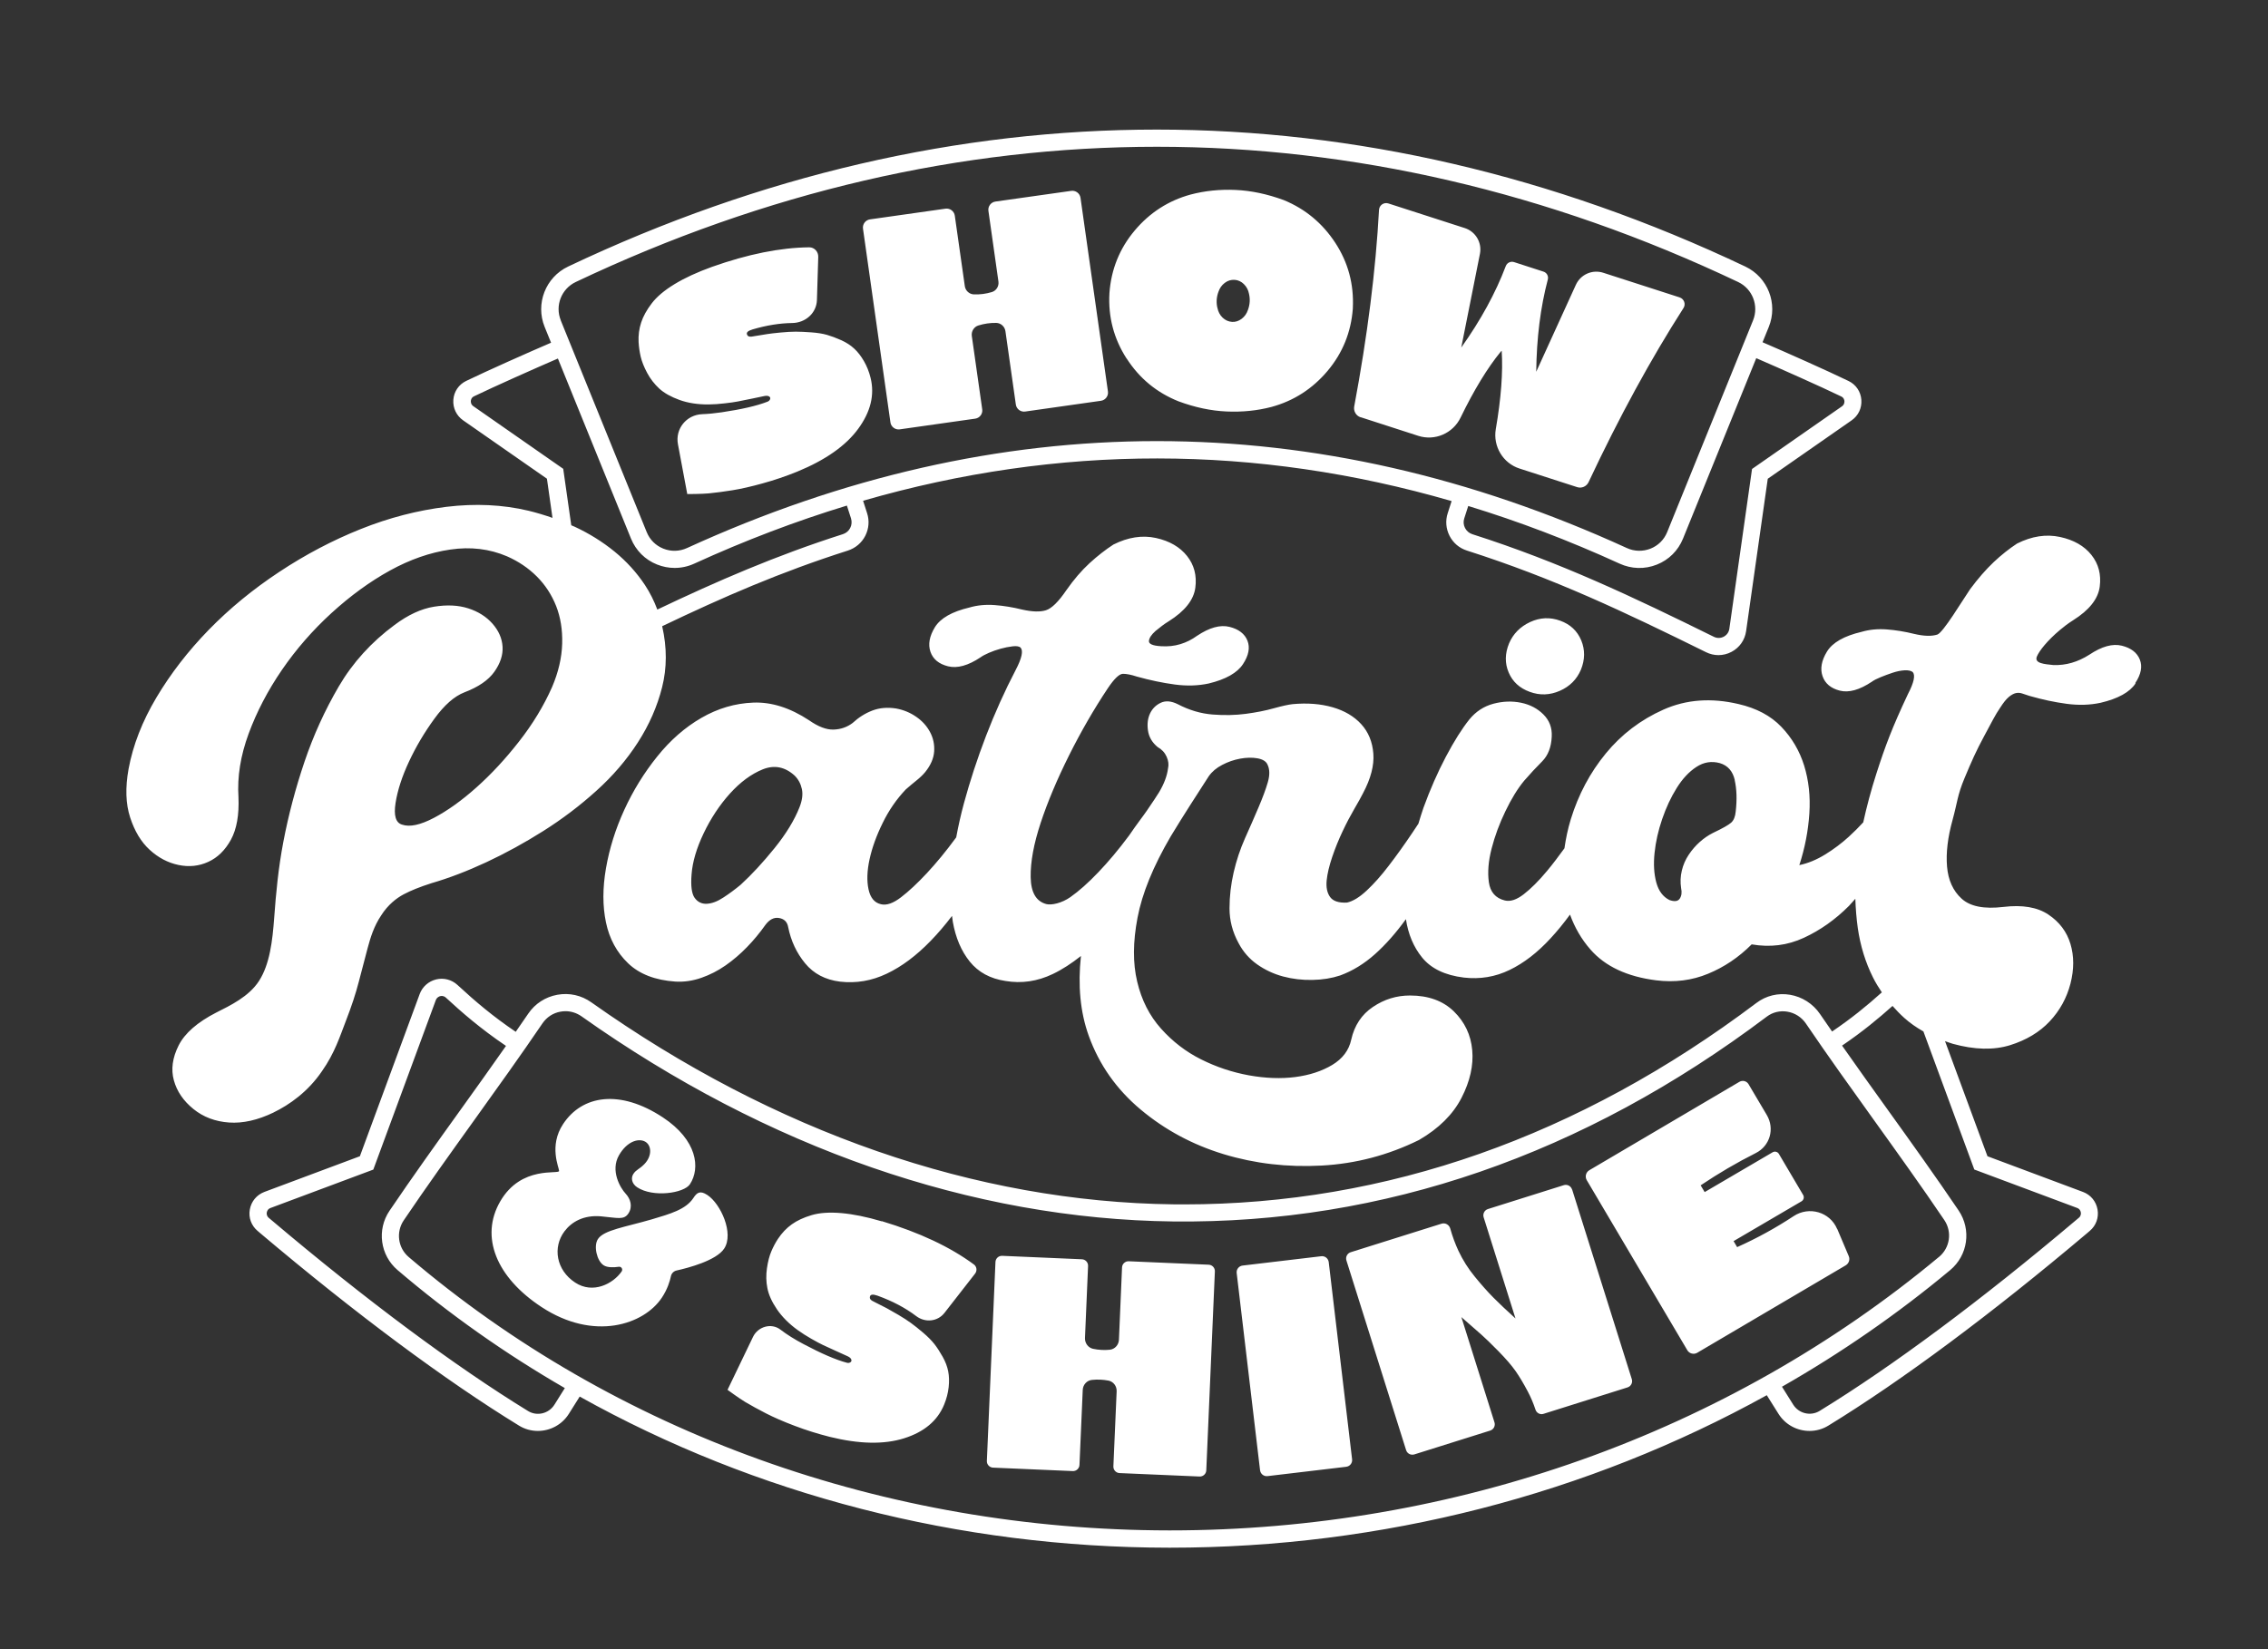 <?xml version="1.0" encoding="UTF-8"?><svg id="Layer_1" xmlns="http://www.w3.org/2000/svg" viewBox="0 0 396 288"><rect x="0" y="0" width="396" height="288" fill="#333333" stroke="none"/><defs><style>.cls-1{fill:#fff;}</style></defs><path class="cls-1" d="M111.5,59.78c-.06-1.22.09-2.38.45-3.46.35-1.08.97-2.2,1.85-3.35.88-1.15,2.2-2.27,3.98-3.35,1.77-1.08,3.96-2.09,6.54-3.02,6.27-2.22,11.93-3.36,16.97-3.41.9-.01,1.6.76,1.58,1.66l-.23,7.53c-.07,2.31-2.01,4-4.32,4.03-2.18.03-4.49.4-6.93,1.12-.81.24-1.13.55-.94.93.1.26.35.37.75.33.14-.02.39-.06.74-.12.86-.14,1.53-.25,2.03-.33.5-.08,1.27-.17,2.31-.27,1.04-.1,1.93-.15,2.66-.15.74,0,1.64.04,2.71.12,1.07.08,1.98.22,2.75.44.76.22,1.59.53,2.49.93.9.41,1.65.9,2.27,1.48.62.57,1.18,1.3,1.69,2.18.51.88.9,1.86,1.16,2.93.73,2.97,0,5.93-2.17,8.89s-5.72,5.45-10.61,7.46c-1.99.81-4.02,1.5-6.06,2.06-2.05.57-3.82.97-5.32,1.21-1.5.24-2.86.42-4.1.54-1.24.12-3.75.12-3.75.12l-1.63-8.71c-.5-2.69,1.49-5.13,4.22-5.24,1.07-.04,2.21-.15,3.42-.33,3.49-.52,6.15-1.13,7.99-1.85.23-.09.38-.23.46-.43s.02-.36-.15-.48c-.18-.12-.45-.15-.8-.09-.39.08-1.12.23-2.2.46-1.08.23-1.91.4-2.48.5-.56.11-1.33.22-2.31.33-.98.12-1.92.18-2.82.19-1.89.01-3.58-.25-5.07-.79-1.49-.54-2.66-1.2-3.52-1.98-.85-.79-1.56-1.7-2.12-2.75-.56-1.05-.93-2-1.13-2.85-.19-.85-.31-1.67-.35-2.44ZM155.47,73.76c.11.78.84,1.33,1.62,1.22l13.19-1.87c.78-.11,1.33-.84,1.22-1.62l-1.82-12.82c-.11-.8.37-1.59,1.14-1.83,1.03-.32,2.07-.47,3.13-.45.81.02,1.48.64,1.6,1.44l1.82,12.82c.11.78.84,1.33,1.62,1.22l13.24-1.88c.78-.11,1.33-.84,1.22-1.62l-4.79-33.82c-.11-.78-.84-1.33-1.62-1.22l-13.24,1.87c-.78.11-1.33.84-1.22,1.62l1.75,12.35c.11.8-.36,1.59-1.14,1.83-1.02.31-2.07.45-3.15.41-.8-.03-1.47-.65-1.58-1.44l-1.75-12.31c-.11-.78-.84-1.33-1.62-1.22l-13.19,1.87c-.78.11-1.33.84-1.22,1.62l4.79,33.82ZM196.71,62.62c-2.23-3.46-3.24-7.27-3-11.43.3-4.15,1.77-7.79,4.41-10.93,2.63-3.13,5.9-5.23,9.78-6.29,2.48-.65,5.09-.92,7.82-.8,2.73.12,5.54.71,8.45,1.78,3.75,1.55,6.74,4.04,8.98,7.46,2.24,3.43,3.26,7.22,3.06,11.38v.1c-.31,4.11-1.77,7.74-4.41,10.88-2.64,3.13-5.9,5.23-9.78,6.29-2.48.65-5.1.92-7.84.8-2.75-.12-5.56-.72-8.42-1.78-3.79-1.52-6.81-4-9.04-7.47ZM212.57,53.77c.13.68.43,1.25.9,1.7.47.45,1.02.7,1.65.74.59.04,1.15-.14,1.67-.53.52-.39.89-.91,1.11-1.57.34-.93.4-1.86.18-2.8-.13-.68-.43-1.24-.9-1.7-.46-.45-1-.7-1.6-.74-.63-.04-1.21.13-1.73.53-.52.39-.89.91-1.11,1.57-.34.93-.4,1.86-.18,2.8ZM237.58,72.86l10.05,3.25c2.9.94,6.06-.43,7.39-3.18,2.35-4.84,4.69-8.68,7.01-11.51l.17-.17c.24,3.73-.1,8.3-1.03,13.69-.51,3,1.25,5.95,4.14,6.88l10.07,3.25c.79.26,1.65-.13,2-.89,5.35-11.39,10.88-21.52,16.56-30.38.45-.7.11-1.61-.68-1.87l-13.33-4.3c-1.9-.61-3.95.29-4.78,2.11l-6.92,15.18c.07-5.89.74-11.25,2.02-16.1.16-.6-.17-1.2-.76-1.39l-5.13-1.66c-.6-.19-1.22.11-1.45.7-1.77,4.68-4.36,9.43-7.77,14.22l3.26-16.36c.39-1.95-.75-3.89-2.64-4.5l-13.33-4.3c-.79-.26-1.6.29-1.65,1.12-.57,10.51-2.01,21.95-4.33,34.33-.15.82.32,1.63,1.11,1.89ZM123.49,208.68c-1.29-.85-1.83-.38-2.43.54-1.31,1.99-4.02,2.76-7.26,3.72-4.63,1.35-8.36,1.86-9.4,3.44-.79,1.2-.19,3.8.98,4.57.68.45,1.83.39,2.66.27.46-.07.76.44.5.82-1.49,2.16-5.02,3.99-8.13,1.93-3.32-2.19-3.93-6.16-1.86-8.93,1.25-1.67,3.36-2.88,6.35-2.63,2.92.26,4.03.7,4.82-.5.79-1.2.37-2.55-.5-3.48-.87-.93-2.72-3.97-1.13-6.71,1.35-2.32,3.24-2.95,4.42-2.42,1.26.56,1.43,2.52,0,3.99-.86.89-1.43.96-1.92,1.71-.49.75-.25,1.74.66,2.34,2.78,1.83,8.17,1.04,9.21-.53,1.86-2.82,1.28-7.72-4.73-11.68-7.46-4.92-14.07-3.92-17.42,1.18-2.51,3.81-.7,7.57-.69,8.17.02.68-6.6-1.05-10.29,5.34-3.55,6.15-.69,13.22,7.19,18.41,9.16,6.04,17.92,3.12,21.06-1.64.97-1.47,1.38-2.86,1.56-3.71.1-.51.5-.9,1-1.01,2.02-.45,6.92-1.73,8.3-3.82,1.75-2.65-.61-7.83-2.93-9.36ZM153.97,213.29c-2.63-.78-4.99-1.26-7.06-1.44-2.07-.18-3.81-.06-5.19.35-1.39.41-2.55.95-3.47,1.61-.93.66-1.73,1.51-2.41,2.53-.43.65-.82,1.38-1.16,2.18-.34.8-.6,1.79-.77,2.97-.17,1.18-.15,2.33.08,3.47.22,1.14.77,2.37,1.66,3.68.89,1.31,2.1,2.53,3.62,3.63.73.53,1.53,1.03,2.38,1.52.85.49,1.54.85,2.06,1.1.52.25,1.28.6,2.29,1.05,1.01.46,1.69.77,2.05.93.32.16.52.34.59.55.07.2.02.36-.16.48-.18.12-.38.14-.62.08-1.91-.51-4.42-1.59-7.53-3.24-1.56-.82-2.92-1.67-4.07-2.55-1.59-1.21-3.91-.53-4.78,1.27l-4.45,9.25s2.03,1.49,3.1,2.13c1.07.63,2.28,1.3,3.63,1.99,1.35.69,3.01,1.42,5,2.17,1.99.76,4.02,1.39,6.11,1.92,5.14,1.27,9.46,1.36,12.97.26,3.51-1.1,5.85-3.06,7.01-5.89.42-1.02.68-2.04.79-3.05.11-1.01.08-1.93-.08-2.76-.16-.83-.48-1.67-.96-2.53-.48-.86-.96-1.6-1.45-2.23-.49-.62-1.14-1.28-1.96-1.98-.82-.69-1.52-1.26-2.12-1.69-.59-.43-1.34-.92-2.24-1.45-.9-.53-1.57-.91-2.02-1.15-.45-.23-1.06-.54-1.83-.93-.32-.16-.55-.28-.68-.35-.35-.2-.48-.44-.41-.71.07-.42.51-.48,1.31-.2,2.63.95,4.9,2.15,6.78,3.58,1.56,1.18,3.74.97,4.94-.58l5.33-6.84c.39-.5.31-1.22-.2-1.6-4.16-3.07-9.52-5.59-16.1-7.57ZM211.04,220.86l-13.95-.6c-.63-.03-1.16.46-1.18,1.09l-.54,12.62c-.04.89-.71,1.65-1.6,1.74-.97.1-1.94.04-2.91-.16-.86-.18-1.45-.99-1.42-1.87l.54-12.59c.03-.63-.46-1.16-1.09-1.18l-13.9-.6c-.63-.03-1.16.46-1.18,1.09l-1.5,34.72c-.03.63.46,1.16,1.09,1.18l13.9.6c.63.03,1.16-.46,1.18-1.09l.57-13.09c.04-.89.71-1.65,1.6-1.74.98-.1,1.94-.06,2.89.12.87.17,1.47.98,1.43,1.87l-.57,13.1c-.03.63.46,1.16,1.09,1.18l13.95.6c.63.03,1.16-.46,1.18-1.09l1.5-34.72c.03-.63-.46-1.16-1.09-1.18ZM230.69,219.38l-13.73,1.63c-.65.08-1.11.66-1.03,1.31l4.08,34.43c.08.65.66,1.11,1.31,1.03l13.73-1.63c.65-.08,1.11-.66,1.03-1.31l-4.08-34.43c-.08-.65-.66-1.11-1.31-1.03ZM274.48,207.72c-.19-.61-.84-.94-1.44-.75l-13.24,4.17c-.61.19-.94.84-.75,1.44l5.56,17.67c-1.61-1.45-2.89-2.67-3.87-3.66-.98-.99-2.05-2.19-3.22-3.62-1.17-1.42-2.12-2.94-2.87-4.53-.57-1.23-1.05-2.53-1.43-3.89-.19-.67-.87-1.06-1.53-.85l-15.85,4.98c-.61.19-.94.84-.75,1.44l10.42,33.12c.19.61.84.94,1.44.75l13.24-4.16c.61-.19.94-.84.75-1.44l-5.78-18.38c1.64,1.45,2.8,2.47,3.49,3.06.68.6,1.68,1.57,3,2.91,1.31,1.34,2.3,2.49,2.97,3.45.67.95,1.37,2.13,2.11,3.52.56,1.05,1.01,2.13,1.37,3.22.19.59.8.92,1.39.74l14.68-4.62c.61-.19.94-.84.75-1.44l-10.42-33.12ZM320.77,214.62c-1.26-2.98-4.91-4.02-7.6-2.24-3.09,2.04-6.37,3.85-9.86,5.41l-.62-1.05,11.86-6.95c.38-.22.51-.72.29-1.1l-4.24-7.18c-.22-.38-.72-.51-1.1-.28l-11.86,6.95-.7-1.18c3.12-2.1,6.33-3.98,9.63-5.64,2.48-1.25,3.33-4.25,1.92-6.64l-3.19-5.39c-.33-.55-1.04-.73-1.59-.41l-26.21,15.44c-.6.35-.8,1.13-.45,1.73l17.56,29.7c.35.6,1.13.8,1.73.45l25.93-15.27c.55-.33.78-1.01.53-1.6l-2.01-4.75ZM47.79,194.27c-2.78,1.34-5.38,1.93-7.79,1.76-2.41-.17-4.49-.95-6.23-2.36-1.74-1.41-2.88-3.07-3.41-5-.53-1.92-.25-3.95.83-6.1,1.08-2.14,3.28-4.06,6.6-5.76,2.38-1.2,5.67-2.76,7.44-5.51,1.87-2.91,2.35-6.97,2.65-11.08.31-4.27.71-8.57,1.6-13.24.89-4.66,2.12-9.31,3.68-13.93,1.56-4.62,3.56-9.01,5.99-13.17,2.43-4.15,5.68-7.74,9.74-10.74,2.35-1.76,4.65-2.83,6.9-3.19,2.24-.36,4.23-.27,5.97.29,1.74.56,3.15,1.45,4.23,2.67,1.08,1.23,1.67,2.57,1.76,4.02.09,1.45-.39,2.91-1.43,4.38-1.04,1.47-2.79,2.67-5.24,3.6-1.75.68-3.49,2.21-5.23,4.6-1.74,2.39-3.22,4.88-4.43,7.48-1.22,2.6-2,5.01-2.35,7.22-.35,2.21.03,3.48,1.14,3.8,1.34.46,3.19.06,5.57-1.19,2.37-1.25,4.85-3.02,7.41-5.31,2.57-2.29,5.05-4.96,7.44-8.02,2.39-3.05,4.31-6.22,5.76-9.49,1.12-2.62,1.7-5.15,1.77-7.59.07-2.44-.29-4.63-1.06-6.59-.78-1.96-1.9-3.68-3.37-5.15-1.47-1.47-3.21-2.64-5.21-3.52-3.05-1.3-6.34-1.7-9.88-1.18-3.54.51-7.06,1.74-10.56,3.67-3.5,1.93-6.9,4.41-10.21,7.43-3.3,3.02-6.18,6.33-8.65,9.93-2.46,3.59-4.4,7.31-5.81,11.14-1.41,3.83-2,7.52-1.77,11.07.13,3.1-.31,5.58-1.31,7.42-1.01,1.84-2.33,3.14-3.96,3.88-1.63.75-3.37.93-5.22.54-1.85-.39-3.51-1.27-5.01-2.64-1.5-1.37-2.63-3.25-3.41-5.64-.78-2.39-.87-5.21-.28-8.48.77-4.16,2.39-8.32,4.87-12.49,2.48-4.16,5.52-8.1,9.14-11.82,3.62-3.71,7.72-7.08,12.31-10.11,4.58-3.03,9.33-5.53,14.25-7.49,4.92-1.97,9.89-3.25,14.93-3.87,5.03-.61,9.81-.39,14.32.68,1.44.35,2.83.77,4.2,1.25l-.97-6.84-14.63-10.19c-1.18-.82-1.82-2.17-1.71-3.61.11-1.43.95-2.65,2.23-3.27,3.64-1.76,10.62-4.87,14.83-6.68l-1.12-2.76c-1.64-4.04.16-8.67,4.1-10.54,67.23-31.89,138.31-31.89,205.54,0,3.94,1.87,5.74,6.5,4.1,10.54l-1.09,2.68c4.19,1.8,11.33,4.98,15.02,6.77,1.29.62,2.12,1.85,2.23,3.27.11,1.44-.52,2.79-1.71,3.61l-14.63,10.19-3.78,26.6c-.22,1.57-1.15,2.89-2.55,3.63-.72.38-1.5.57-2.28.57-.74,0-1.47-.17-2.16-.51-14.39-7.1-26.61-12.91-41.76-17.75-1.32-.42-2.4-1.33-3.03-2.57-.63-1.23-.75-2.64-.32-3.96l.68-2.11c-34.19-9.91-68.57-9.93-102.76-.06l.7,2.17c.43,1.32.31,2.72-.32,3.96-.63,1.23-1.71,2.14-3.03,2.57-11.79,3.76-21.79,8.12-32.43,13.21,0,.01,0,.03.01.04.84,3.7.83,7.24-.02,10.61-.85,3.37-2.26,6.59-4.23,9.64-1.97,3.06-4.39,5.88-7.27,8.47-2.88,2.6-5.96,4.93-9.24,7-3.28,2.07-6.6,3.89-9.94,5.45-3.35,1.56-6.54,2.78-9.57,3.66-2.04.65-3.67,1.31-4.89,1.96-1.23.66-2.72,1.79-3.91,3.67-1.28,1.9-1.88,3.9-2.37,5.72-.49,1.82-1,3.76-1.53,5.83-.53,2.07-1.29,4.37-2.28,6.92-.99,2.55-1.92,5.56-4.15,8.72-2.42,3.58-5.69,5.89-8.47,7.23ZM306.65,62.54l-12.79,31.52c-.85,2.09-2.47,3.71-4.57,4.54-2.11.84-4.42.78-6.5-.17-8.79-4.02-17.6-7.37-26.43-10.07l-.7,2.18c-.18.55-.13,1.15.14,1.67.27.52.72.9,1.27,1.08,15.33,4.89,28.17,11.01,42.18,17.92.55.27,1.18.26,1.72-.02.54-.29.9-.79.98-1.4l3.96-27.89,15.7-10.94c.43-.3.44-.74.43-.91-.01-.17-.09-.59-.55-.81-3.64-1.76-10.68-4.89-14.84-6.69ZM97.91,55.95l15.01,36.98c.54,1.33,1.57,2.35,2.9,2.88,1.35.54,2.82.5,4.15-.11,54.44-24.89,109.64-24.89,164.07,0,1.32.61,2.8.64,4.15.11,1.33-.53,2.36-1.55,2.9-2.88l15-36.98c1.04-2.57-.1-5.51-2.6-6.7-33.19-15.75-67.34-23.62-101.49-23.62s-68.28,7.87-101.48,23.62c-2.5,1.19-3.65,4.13-2.6,6.7ZM99.72,91.72c.21.09.42.18.63.27,2.54,1.18,4.86,2.63,6.96,4.34,2.09,1.71,3.86,3.66,5.31,5.85.88,1.34,1.59,2.77,2.15,4.27,10.44-4.97,20.7-9.43,32.41-13.17.55-.18,1.01-.56,1.27-1.08.27-.52.31-1.11.14-1.67l-.72-2.24c-8.89,2.71-17.77,6.08-26.63,10.13-1.11.51-2.28.76-3.45.76-1.03,0-2.06-.2-3.05-.59-2.1-.83-3.72-2.45-4.57-4.54l-12.76-31.44c-4.18,1.81-11.06,4.87-14.65,6.6-.46.22-.54.64-.55.81-.01.17,0,.61.43.91l15.7,10.94,1.4,9.84ZM272.41,108.39c-1.77-.64-3.52-.56-5.25.24-1.73.81-2.96,2.05-3.68,3.74-.72,1.77-.75,3.46-.06,5.07.68,1.61,1.91,2.74,3.68,3.38,1.77.65,3.52.58,5.25-.18,1.73-.76,2.96-1.99,3.68-3.68.72-1.77.74-3.48.06-5.13-.69-1.65-1.91-2.8-3.68-3.44ZM372.87,119.35c-1.01,1.53-3.04,2.66-6.1,3.38-1.85.4-3.82.46-5.92.18-2.1-.28-4.27-.74-6.52-1.39-.48-.16-.91-.3-1.27-.42-.36-.12-.72-.14-1.09-.06-.36.08-.77.3-1.21.66-.44.36-.95.99-1.51,1.87-.89,1.29-1.45,2.46-2.82,5-1.37,2.54-2.18,4.35-3.42,7.33-1.25,2.98-1.24,4.21-2.08,7.27-.85,3.06-1.17,5.78-.97,8.15.2,2.38,1.05,4.25,2.54,5.61,1.49,1.37,3.92,1.85,7.3,1.45,3.3-.4,5.92.04,7.85,1.33,1.93,1.29,3.22,3,3.86,5.13.64,2.13.64,4.45,0,6.94-.65,2.5-1.85,4.69-3.62,6.58-1.77,1.89-4.09,3.28-6.94,4.17-2.86.88-6.18.8-9.96-.24-.48-.14-.92-.31-1.38-.47l7.41,20.1,16.67,6.23c1.35.5,2.3,1.65,2.55,3.08.24,1.41-.26,2.8-1.35,3.72l-.55.47c-16.62,14.04-32.21,25.64-45.1,33.54-1.02.63-2.16.93-3.29.93-2.13,0-4.21-1.06-5.42-2.99l-2.04-3.25c-31.33,17.33-67.23,26.63-104.18,26.63-.06,0-.12,0-.19,0-36.75-.03-72.2-9.25-102.9-26.39l-1.89,3.01c-1.21,1.93-3.29,2.99-5.42,2.99-1.13,0-2.27-.3-3.29-.93-12.88-7.9-28.48-19.5-45.1-33.54l-.55-.47c-1.09-.92-1.6-2.31-1.35-3.72.25-1.42,1.2-2.57,2.55-3.08l16.67-6.23,10.44-28.32c.47-1.28,1.55-2.24,2.88-2.56,1.32-.32,2.71.04,3.71.96,3.16,2.92,6.17,5.47,10.18,8.19.73-1.06,1.46-2.11,2.18-3.16,1.19-1.76,3-2.93,5.09-3.31,2.09-.38,4.2.09,5.94,1.33,31.99,22.67,67.13,34.86,101.62,35.27.62,0,1.24.01,1.85.01,35.34,0,68.96-11.83,99.95-35.18,1.68-1.27,3.77-1.78,5.86-1.43,2.12.35,4.03,1.58,5.24,3.36.69,1.02,1.4,2.04,2.11,3.06,3.38-2.29,6.04-4.46,8.69-6.84-.56-.83-1.09-1.69-1.54-2.59-1.33-2.66-2.21-5.53-2.66-8.63-.24-1.71-.37-3.42-.43-5.12-.38.41-.74.86-1.13,1.26-2.38,2.38-4.99,4.23-7.85,5.55-2.86,1.33-5.9,1.71-9.12,1.15-2.25,2.26-4.79,3.97-7.61,5.13-2.82,1.17-5.84,1.55-9.06,1.15-5.07-.64-8.9-2.43-11.47-5.37-1.61-1.83-2.77-3.89-3.58-6.11-1.11,1.52-2.23,2.89-3.37,4.12-2.29,2.5-4.69,4.35-7.18,5.55-2.5,1.21-5.15,1.65-7.97,1.33-3.3-.4-5.73-1.57-7.3-3.5-1.5-1.84-2.43-4.08-2.83-6.7-1.72,2.38-3.51,4.42-5.38,6.09-1.89,1.69-3.92,2.94-6.1,3.74-1.45.48-3.06.75-4.83.78-1.77.04-3.48-.16-5.13-.6-1.65-.44-3.16-1.15-4.53-2.11-1.37-.97-2.46-2.21-3.26-3.74-1.05-1.93-1.57-3.94-1.57-6.04s.24-4.18.72-6.28c.48-2.09,1.15-4.09,1.99-5.98.85-1.89,1.63-3.68,2.35-5.37.72-1.69,1.27-3.16,1.63-4.41.36-1.25.34-2.27-.06-3.08-.24-.56-.83-.92-1.75-1.09-.93-.16-1.93-.14-3.02.06-1.09.2-2.13.56-3.14,1.09-1.01.52-1.79,1.19-2.35,1.99-1.05,1.61-2.13,3.3-3.26,5.07-1.13,1.77-2.26,3.58-3.38,5.43-3.06,5.23-4.99,9.96-5.79,14.19-.81,4.23-.83,7.95-.06,11.17.76,3.22,2.15,5.96,4.17,8.21,2.01,2.25,4.35,4.05,7,5.37,2.66,1.33,5.43,2.25,8.33,2.78,2.9.52,5.59.62,8.09.3,2.49-.32,4.65-1.03,6.46-2.11,1.81-1.09,2.92-2.56,3.32-4.41.56-2.5,1.83-4.41,3.8-5.73,1.97-1.33,4.12-1.99,6.46-1.99,3.22,0,5.77.93,7.67,2.78,1.89,1.85,2.96,4.1,3.2,6.76.24,2.66-.38,5.43-1.87,8.33-1.49,2.9-3.96,5.35-7.42,7.36-5.39,2.66-11.07,4.15-17.02,4.47-5.96.32-11.65-.34-17.09-1.99-5.43-1.65-10.26-4.25-14.49-7.79-4.23-3.54-7.24-7.83-9.06-12.86-1.51-4.18-1.92-8.86-1.37-13.96-1.63,1.29-3.26,2.36-4.92,3.15-2.7,1.29-5.45,1.69-8.27,1.21-2.66-.4-4.73-1.53-6.22-3.38-1.49-1.85-2.47-4.17-2.96-6.94-.06-.34-.09-.7-.14-1.04-1.22,1.6-2.46,3.06-3.73,4.36-2.5,2.58-5.05,4.49-7.67,5.73-2.62,1.25-5.33,1.71-8.15,1.39-2.58-.32-4.61-1.39-6.1-3.2-1.49-1.81-2.48-3.92-2.96-6.34-.16-.89-.68-1.41-1.57-1.57-.89-.16-1.69.24-2.41,1.21-.97,1.37-2.03,2.66-3.2,3.86-1.17,1.21-2.41,2.27-3.74,3.2-1.33.93-2.74,1.65-4.23,2.17-1.49.52-3,.75-4.53.66-3.54-.24-6.3-1.31-8.27-3.2-1.97-1.89-3.26-4.27-3.86-7.12-.6-2.86-.6-6.02,0-9.48.6-3.46,1.67-6.86,3.2-10.2,1.53-3.34,3.44-6.44,5.74-9.3,2.29-2.86,4.87-5.11,7.73-6.76,2.86-1.65,5.87-2.54,9.06-2.66,3.18-.12,6.42.91,9.72,3.08,1.61,1.13,3.04,1.67,4.29,1.63,1.25-.04,2.35-.42,3.32-1.15,1.05-.97,2.19-1.69,3.44-2.17,1.25-.48,2.64-.6,4.17-.36,1.29.24,2.45.72,3.5,1.45,1.05.72,1.85,1.61,2.41,2.66.56,1.05.8,2.17.72,3.38-.08,1.21-.6,2.42-1.57,3.62-.4.48-.91.97-1.51,1.45-.6.48-1.23,1.01-1.87,1.57-1.61,1.69-2.96,3.64-4.04,5.86-1.09,2.21-1.85,4.33-2.29,6.34-.44,2.01-.5,3.76-.18,5.25.32,1.49,1.05,2.35,2.17,2.6.97.24,2.13-.16,3.5-1.21,1.37-1.05,2.88-2.46,4.53-4.23,1.65-1.77,3.32-3.8,5.01-6.1.03-.05.06-.09.1-.14.36-1.95.8-3.93,1.35-5.96,1.05-3.86,2.33-7.79,3.86-11.77,1.53-3.98,3.26-7.83,5.19-11.53,1.05-2.01,1.33-3.3.85-3.86-.24-.24-.71-.32-1.39-.24-.69.08-1.39.22-2.11.42-.72.2-1.41.44-2.05.72-.64.28-1.13.54-1.45.78-2.17,1.45-4.07,1.97-5.67,1.57-1.61-.4-2.64-1.25-3.08-2.54-.44-1.29-.18-2.72.78-4.29.97-1.57,2.98-2.72,6.04-3.44,1.37-.4,2.84-.54,4.41-.42,1.57.12,3.16.38,4.77.78,1.77.4,3.16.44,4.17.12,1.01-.32,2.19-1.49,3.56-3.5,1.29-1.85,2.64-3.42,4.04-4.71,1.41-1.29,2.8-2.37,4.17-3.26,2.57-1.29,5.05-1.67,7.43-1.15,2.37.52,4.18,1.57,5.43,3.14,1.25,1.57,1.73,3.42,1.45,5.55-.28,2.13-1.83,4.09-4.65,5.86-.4.24-.78.5-1.15.78-.36.28-.74.58-1.15.91-.72.64-1.11,1.23-1.15,1.75-.04.52.66.83,2.11.91,1.21.08,2.33-.04,3.38-.36,1.05-.32,2.01-.8,2.9-1.45,2.17-1.45,4.06-1.97,5.67-1.57,1.61.4,2.66,1.21,3.14,2.41.48,1.21.22,2.58-.78,4.1-1.01,1.53-3,2.66-5.98,3.38-1.85.4-3.82.46-5.92.18-2.09-.28-4.31-.74-6.64-1.39-.97-.32-1.77-.48-2.41-.48s-1.53.85-2.66,2.54c-2.41,3.62-4.67,7.53-6.76,11.71-2.09,4.19-3.74,8.11-4.95,11.77-1.21,3.66-1.79,6.82-1.75,9.48.04,2.66.94,4.23,2.72,4.71.89.24,2.72-.16,4.21-1.21,1.49-1.05,3.12-2.49,4.89-4.35,1.77-1.85,3.54-3.96,5.31-6.34.02-.03.04-.05.06-.08.62-.91,1.27-1.83,1.96-2.76.42-.55.78-1.07,1.15-1.59.45-.65.88-1.29,1.31-1.94.27-.41.56-.84.8-1.24.89-1.49,1.41-2.88,1.57-4.17.16-.64.08-1.33-.24-2.05-.32-.72-.85-1.29-1.57-1.69-.97-.8-1.53-1.77-1.69-2.9-.16-1.13-.04-2.11.36-2.96.4-.85,1.03-1.47,1.87-1.87.84-.4,1.83-.32,2.96.24,2.01,1.05,4.05,1.65,6.1,1.81,2.05.16,3.98.12,5.79-.12,1.81-.24,3.44-.56,4.89-.97,1.45-.4,2.54-.64,3.26-.72,2.58-.24,4.91-.06,7,.54,2.09.6,3.76,1.59,5.01,2.96,1.25,1.37,1.95,3.08,2.11,5.13.16,2.05-.44,4.37-1.81,6.94-.32.64-.83,1.55-1.51,2.72-.68,1.17-1.37,2.47-2.05,3.92-.69,1.45-1.29,2.94-1.81,4.47-.52,1.53-.85,2.9-.97,4.1-.12,1.21.08,2.17.6,2.9.52.72,1.51,1.05,2.96.97,1.05-.24,2.19-.94,3.44-2.11,1.25-1.17,2.54-2.61,3.86-4.35,1.33-1.73,2.7-3.64,4.11-5.74.35-.53.7-1.05,1.05-1.58.29-.92.55-1.85.88-2.77,1.17-3.22,2.48-6.2,3.92-8.93,1.45-2.74,2.82-4.91,4.11-6.52,1.13-1.37,2.51-2.27,4.17-2.72,1.65-.44,3.26-.5,4.83-.18,1.57.32,2.88,1.01,3.92,2.05,1.05,1.05,1.53,2.34,1.45,3.86-.08,1.85-.64,3.3-1.69,4.35-1.05,1.05-2.09,2.17-3.14,3.38-1.13,1.37-2.22,3.14-3.26,5.31-1.05,2.17-1.85,4.35-2.41,6.52-.56,2.17-.72,4.13-.48,5.86.24,1.73,1.17,2.8,2.78,3.2.97.24,2.07-.12,3.32-1.09,1.25-.97,2.6-2.31,4.04-4.04.99-1.18,2.01-2.54,3.06-3.98.24-1.67.58-3.35,1.11-5.08,1.33-4.31,3.36-8.13,6.1-11.47,2.74-3.34,6.1-5.9,10.08-7.67,3.98-1.77,8.35-2.09,13.1-.97,3.14.72,5.63,2.05,7.48,3.98,1.85,1.93,3.18,4.19,3.98,6.76.8,2.58,1.11,5.37.91,8.39-.2,3.02-.78,6.02-1.75,9,1.53-.32,3.04-.95,4.53-1.87,1.49-.92,2.86-1.95,4.1-3.08.9-.82,1.74-1.66,2.53-2.52.6-2.74,1.35-5.57,2.3-8.53,1.54-4.79,2.75-8.02,5.5-13.86,1.05-2.01,1.33-3.3.84-3.86-.32-.24-.81-.34-1.45-.3-.64.04-1.33.18-2.05.42-.72.24-1.43.5-2.11.78-.69.28-1.19.54-1.51.78-2.17,1.45-4.04,1.97-5.61,1.57-1.57-.4-2.58-1.25-3.02-2.54-.44-1.29-.18-2.72.78-4.29.97-1.57,2.98-2.72,6.04-3.44,1.37-.4,2.84-.54,4.41-.42,1.57.12,3.16.38,4.77.78,1.69.4,3.04.44,4.04.12,1.01-.32,4.36-5.92,5.73-7.93,1.37-1.85,2.74-3.42,4.1-4.71,1.37-1.29,2.74-2.37,4.1-3.26,2.58-1.29,5.07-1.67,7.49-1.15,2.41.52,4.24,1.57,5.49,3.14,1.25,1.57,1.73,3.42,1.45,5.55-.28,2.13-1.83,4.09-4.65,5.86-.89.56-1.64,1.14-2.29,1.69-2.18,1.83-3.6,3.61-4.03,4.63-.51,1.22,1.35,1.34,2.88,1.5,2.17.08,4.26-.52,6.28-1.81,2.17-1.45,4.06-1.97,5.67-1.57,1.61.4,2.66,1.21,3.14,2.42.48,1.21.22,2.58-.79,4.1ZM140.01,137.79c-.2-.92-.62-1.71-1.27-2.35-1.69-1.53-3.54-1.89-5.55-1.09-2.01.81-3.92,2.22-5.74,4.23-1.81,2.01-3.34,4.33-4.59,6.94-1.25,2.62-1.95,5.01-2.11,7.18-.16,2.01.02,3.38.54,4.1.52.72,1.23,1.07,2.11,1.03.89-.04,1.85-.4,2.9-1.09,1.05-.68,2.05-1.43,3.02-2.23,1.93-1.77,3.9-3.9,5.92-6.4,2.01-2.49,3.46-4.87,4.35-7.12.48-1.21.62-2.27.42-3.2ZM302.9,136.23c-.36-1.57-1.23-2.55-2.6-2.96-1.45-.4-2.82-.18-4.1.66-1.29.84-2.44,2.07-3.44,3.68-1.01,1.61-1.85,3.42-2.54,5.43-.69,2.01-1.13,3.98-1.33,5.92-.2,1.93-.1,3.64.3,5.13.4,1.49,1.17,2.52,2.29,3.08.89.32,1.49.24,1.81-.24.32-.48.4-1.09.24-1.81-.16-1.05-.12-2.07.12-3.08.24-1.01.64-1.93,1.21-2.78.56-.84,1.21-1.59,1.93-2.23.72-.64,1.49-1.17,2.29-1.57,1.69-.8,2.76-1.41,3.2-1.81.44-.4.7-1.05.78-1.93.24-2.09.18-3.92-.18-5.49ZM98.61,242.4c-10.33-5.97-20.11-12.85-29.19-20.6-3.04-2.59-3.65-7.05-1.41-10.36,3.98-5.88,8.26-11.86,12.41-17.64,2.63-3.66,5.31-7.41,7.93-11.15-4.43-3-7.67-5.82-10.51-8.44-.38-.35-.8-.29-.97-.25-.17.04-.58.19-.77.68l-10.92,29.61-17.96,6.71c-.49.18-.61.61-.64.78-.03.17-.05.59.33.92l.56.47c16.5,13.95,31.97,25.45,44.73,33.28,1.56.96,3.62.46,4.6-1.1l1.82-2.9ZM338.56,219.5c1.92-1.6,2.32-4.37.92-6.44-3.94-5.83-8.21-11.78-12.33-17.52-3.95-5.5-8.03-11.19-11.83-16.79-.75-1.11-1.94-1.87-3.25-2.08-1.27-.21-2.55.09-3.57.86-32.08,24.17-66.98,36.19-103.64,35.78-35.11-.41-70.83-12.8-103.32-35.82-.84-.59-1.81-.9-2.81-.9-.29,0-.58.03-.87.08-1.29.23-2.4.96-3.14,2.04-3.82,5.62-7.91,11.32-11.87,16.84-4.13,5.76-8.41,11.72-12.36,17.57-1.38,2.05-1.01,4.8.87,6.4,36.05,30.75,83.21,47.7,132.77,47.74.06,0,.12,0,.18,0,49.59,0,97.26-16.96,134.24-47.76ZM335.79,180.1c-1.2-.68-2.31-1.45-3.3-2.34-.74-.66-1.41-1.37-2.05-2.09-2.44,2.18-5.23,4.5-8.81,6.93,2.63,3.76,5.33,7.52,7.97,11.2,4.14,5.76,8.41,11.72,12.38,17.59,2.26,3.35,1.63,7.83-1.48,10.42-9.18,7.65-19.01,14.45-29.36,20.36l1.96,3.13c.98,1.56,3.04,2.05,4.6,1.1,12.76-7.82,28.22-19.33,44.73-33.28l.56-.47c.38-.32.36-.75.33-.92-.03-.17-.15-.6-.64-.78l-17.96-6.71-8.9-24.15Z"/></svg>